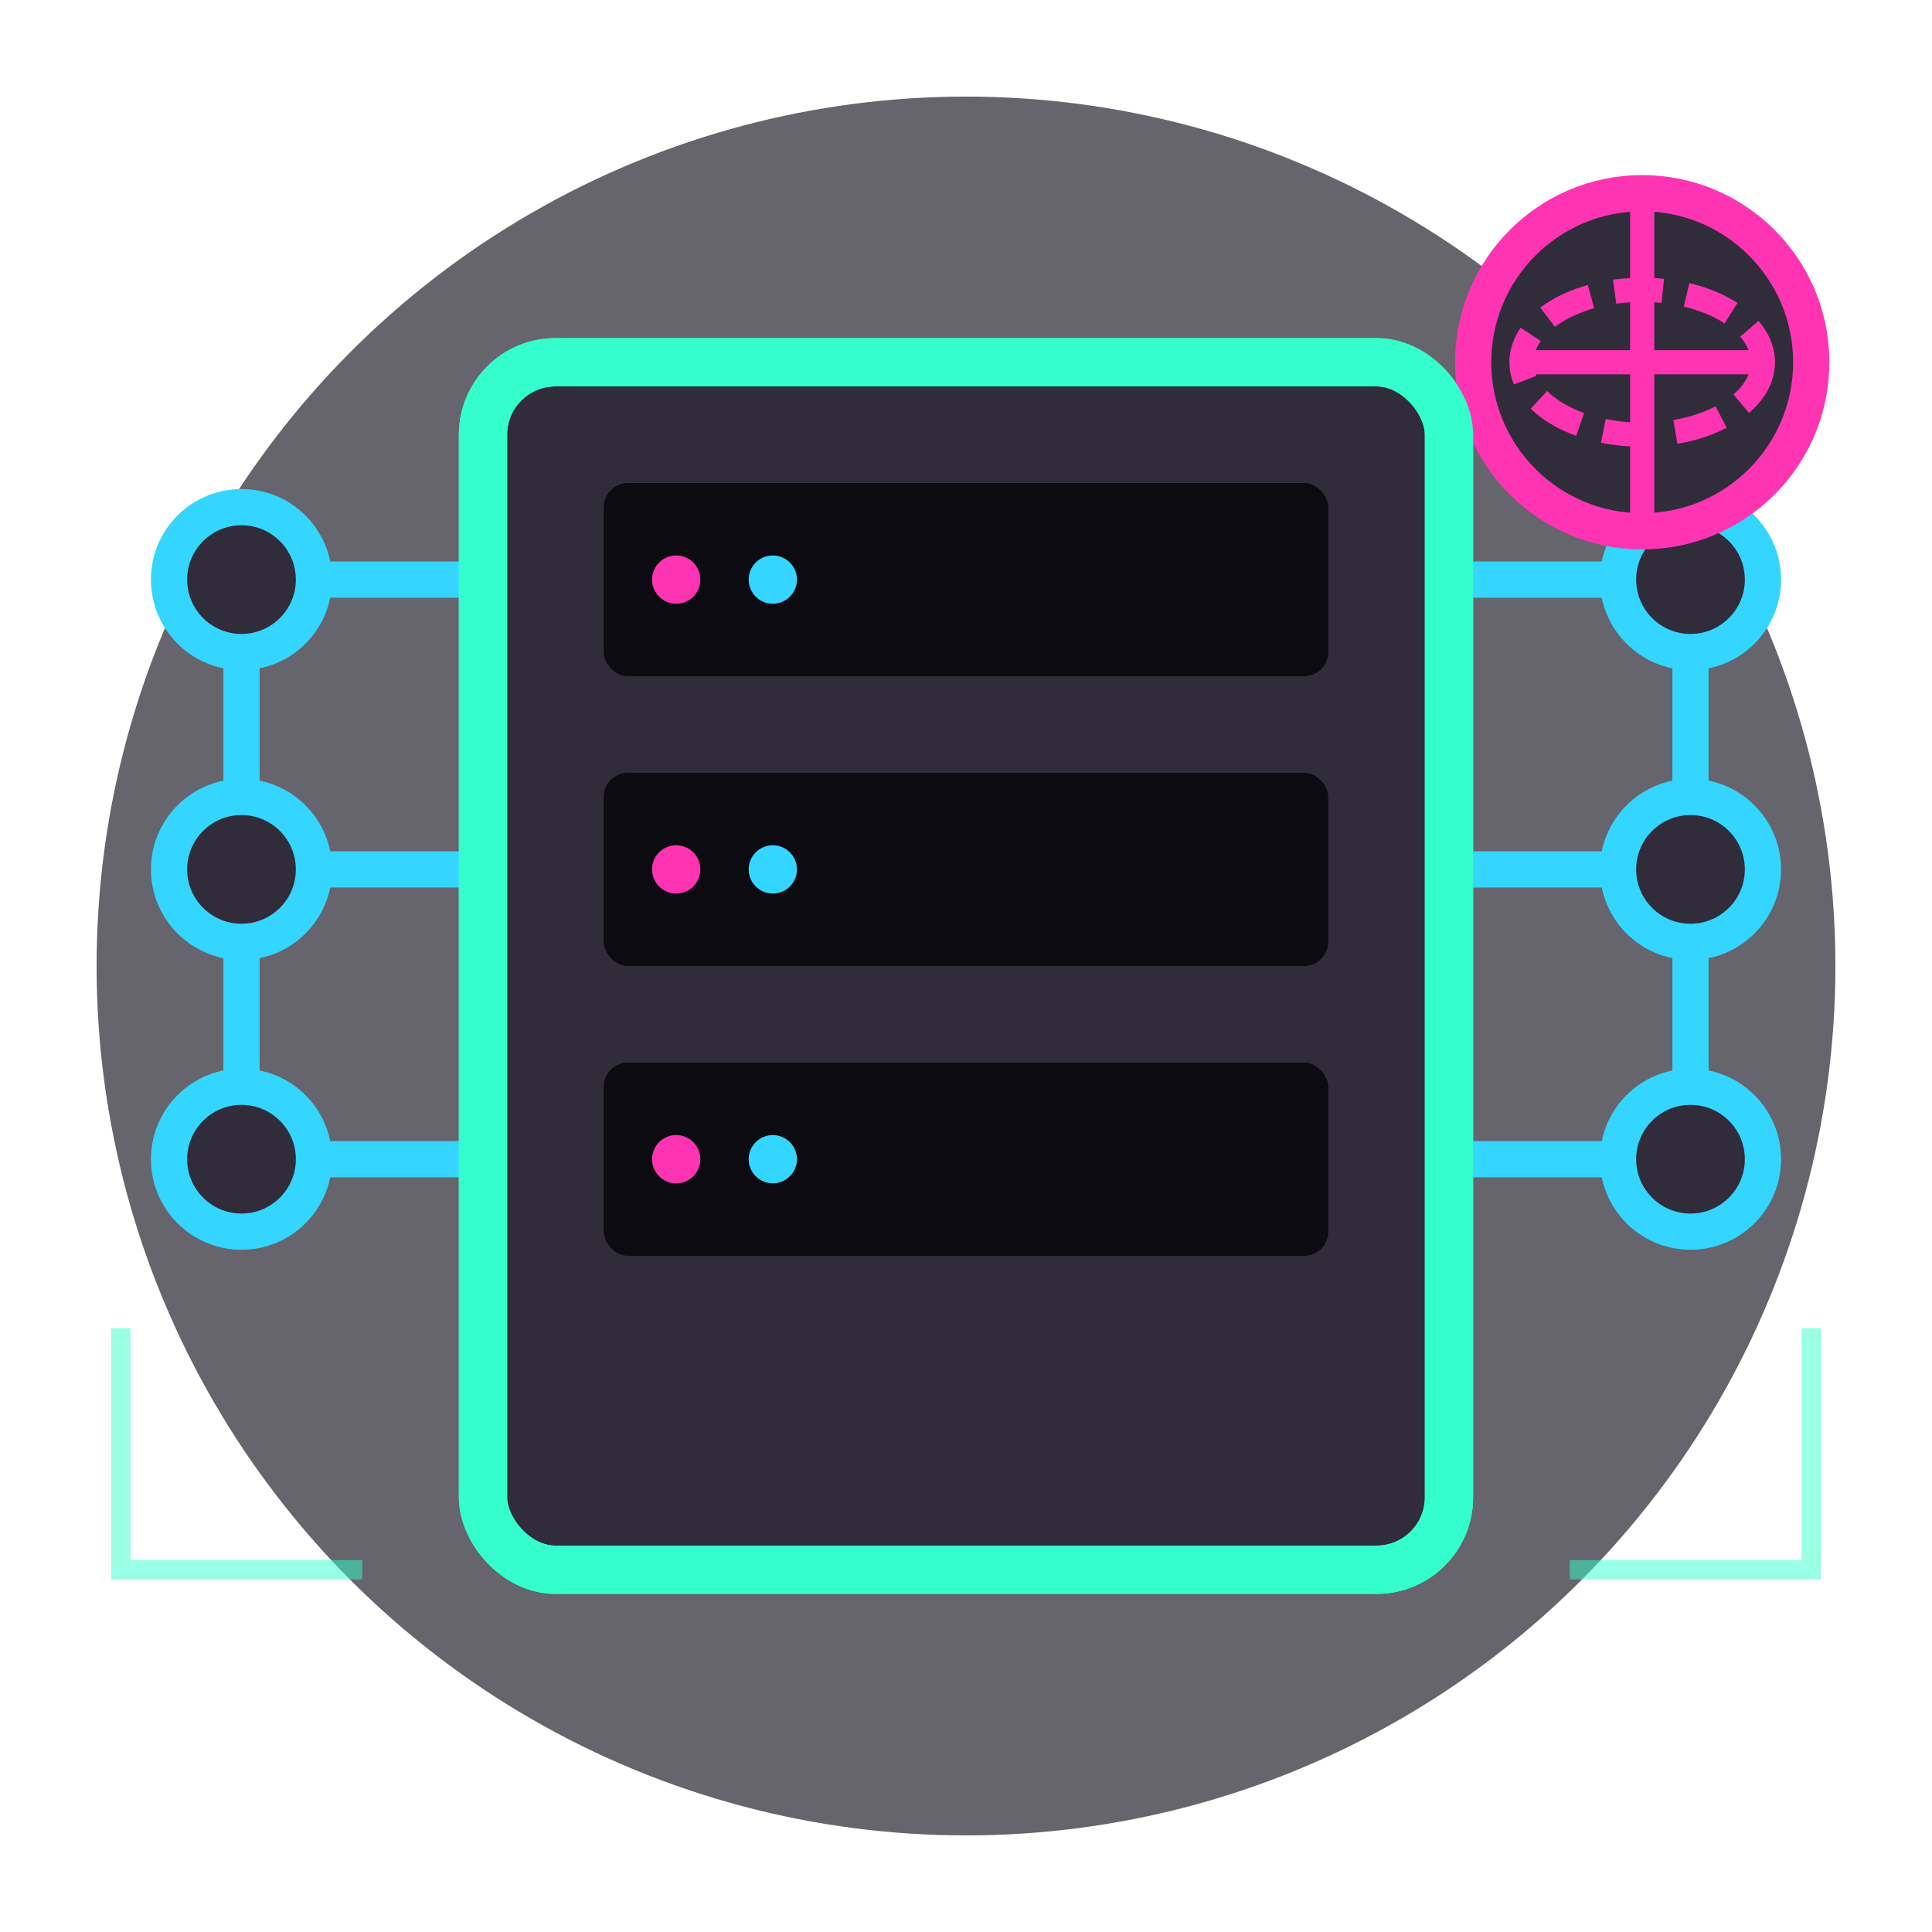 <svg width="80" height="80" viewBox="0 0 80 80" xmlns="http://www.w3.org/2000/svg">
  <!-- Network Management icon with neon vaporwave style -->
  
  <!-- Background circular gradient -->
  <circle cx="40" cy="40" r="36" fill="#26232e" opacity="0.7"/>
  
  <!-- Network server rack -->
  <rect x="20" y="15" width="40" height="50" rx="3" fill="#302c3a" stroke="#34ffcc" stroke-width="2"/>
  
  <!-- Server units -->
  <rect x="25" y="20" width="30" height="8" rx="1" fill="#0c0b11"/>
  <rect x="25" y="32" width="30" height="8" rx="1" fill="#0c0b11"/>
  <rect x="25" y="44" width="30" height="8" rx="1" fill="#0c0b11"/>
  
  <!-- Server lights and details -->
  <circle cx="28" cy="24" r="1" fill="#ff34b3"/>
  <circle cx="32" cy="24" r="1" fill="#34d5ff"/>
  <circle cx="28" cy="36" r="1" fill="#ff34b3"/>
  <circle cx="32" cy="36" r="1" fill="#34d5ff"/>
  <circle cx="28" cy="48" r="1" fill="#ff34b3"/>
  <circle cx="32" cy="48" r="1" fill="#34d5ff"/>
  
  <!-- Network connection lines -->
  <g stroke="#34d5ff" stroke-width="1.5" stroke-linecap="round">
    <line x1="60" y1="24" x2="70" y2="24"/>
    <line x1="60" y1="36" x2="70" y2="36"/>
    <line x1="60" y1="48" x2="70" y2="48"/>
    <line x1="70" y1="24" x2="70" y2="48"/>
    
    <line x1="10" y1="24" x2="20" y2="24"/>
    <line x1="10" y1="36" x2="20" y2="36"/>
    <line x1="10" y1="48" x2="20" y2="48"/>
    <line x1="10" y1="24" x2="10" y2="48"/>
    
    <!-- Network nodes -->
    <circle cx="70" cy="24" r="3" fill="#302c3a" stroke="#34d5ff"/>
    <circle cx="70" cy="36" r="3" fill="#302c3a" stroke="#34d5ff"/>
    <circle cx="70" cy="48" r="3" fill="#302c3a" stroke="#34d5ff"/>
    
    <circle cx="10" cy="24" r="3" fill="#302c3a" stroke="#34d5ff"/>
    <circle cx="10" cy="36" r="3" fill="#302c3a" stroke="#34d5ff"/>
    <circle cx="10" cy="48" r="3" fill="#302c3a" stroke="#34d5ff"/>
  </g>
  
  <!-- Network globe icon -->
  <g transform="translate(68, 15)">
    <circle cx="0" cy="0" r="7" fill="#302c3a" stroke="#ff34b3" stroke-width="1.5"/>
    <ellipse cx="0" cy="0" rx="5" ry="3" fill="none" stroke="#ff34b3" stroke-width="1" stroke-dasharray="2,1"/>
    <line x1="-5" y1="0" x2="5" y2="0" stroke="#ff34b3" stroke-width="1"/>
    <line x1="0" y1="-7" x2="0" y2="7" stroke="#ff34b3" stroke-width="1"/>
  </g>
  
  <!-- Digital circuit lines -->
  <g stroke="#34ffcc" stroke-width="0.8" opacity="0.5">
    <path d="M15,65 L5,65 L5,55" fill="none"/>
    <path d="M65,65 L75,65 L75,55" fill="none"/>
  </g>
  
  <!-- Neon glow effects -->
  <rect x="20" y="15" width="40" height="50" rx="3" fill="none" stroke="#34ffcc" stroke-width="2" filter="url(#neon-glow-teal)"/>
  
  <!-- Filters for neon glow effects -->
  <defs>
    <filter id="neon-glow-teal" x="-20%" y="-20%" width="140%" height="140%">
      <feGaussianBlur stdDeviation="1" result="blur"/>
      <feComposite in="SourceGraphic" in2="blur" operator="over"/>
    </filter>
  </defs>
</svg>